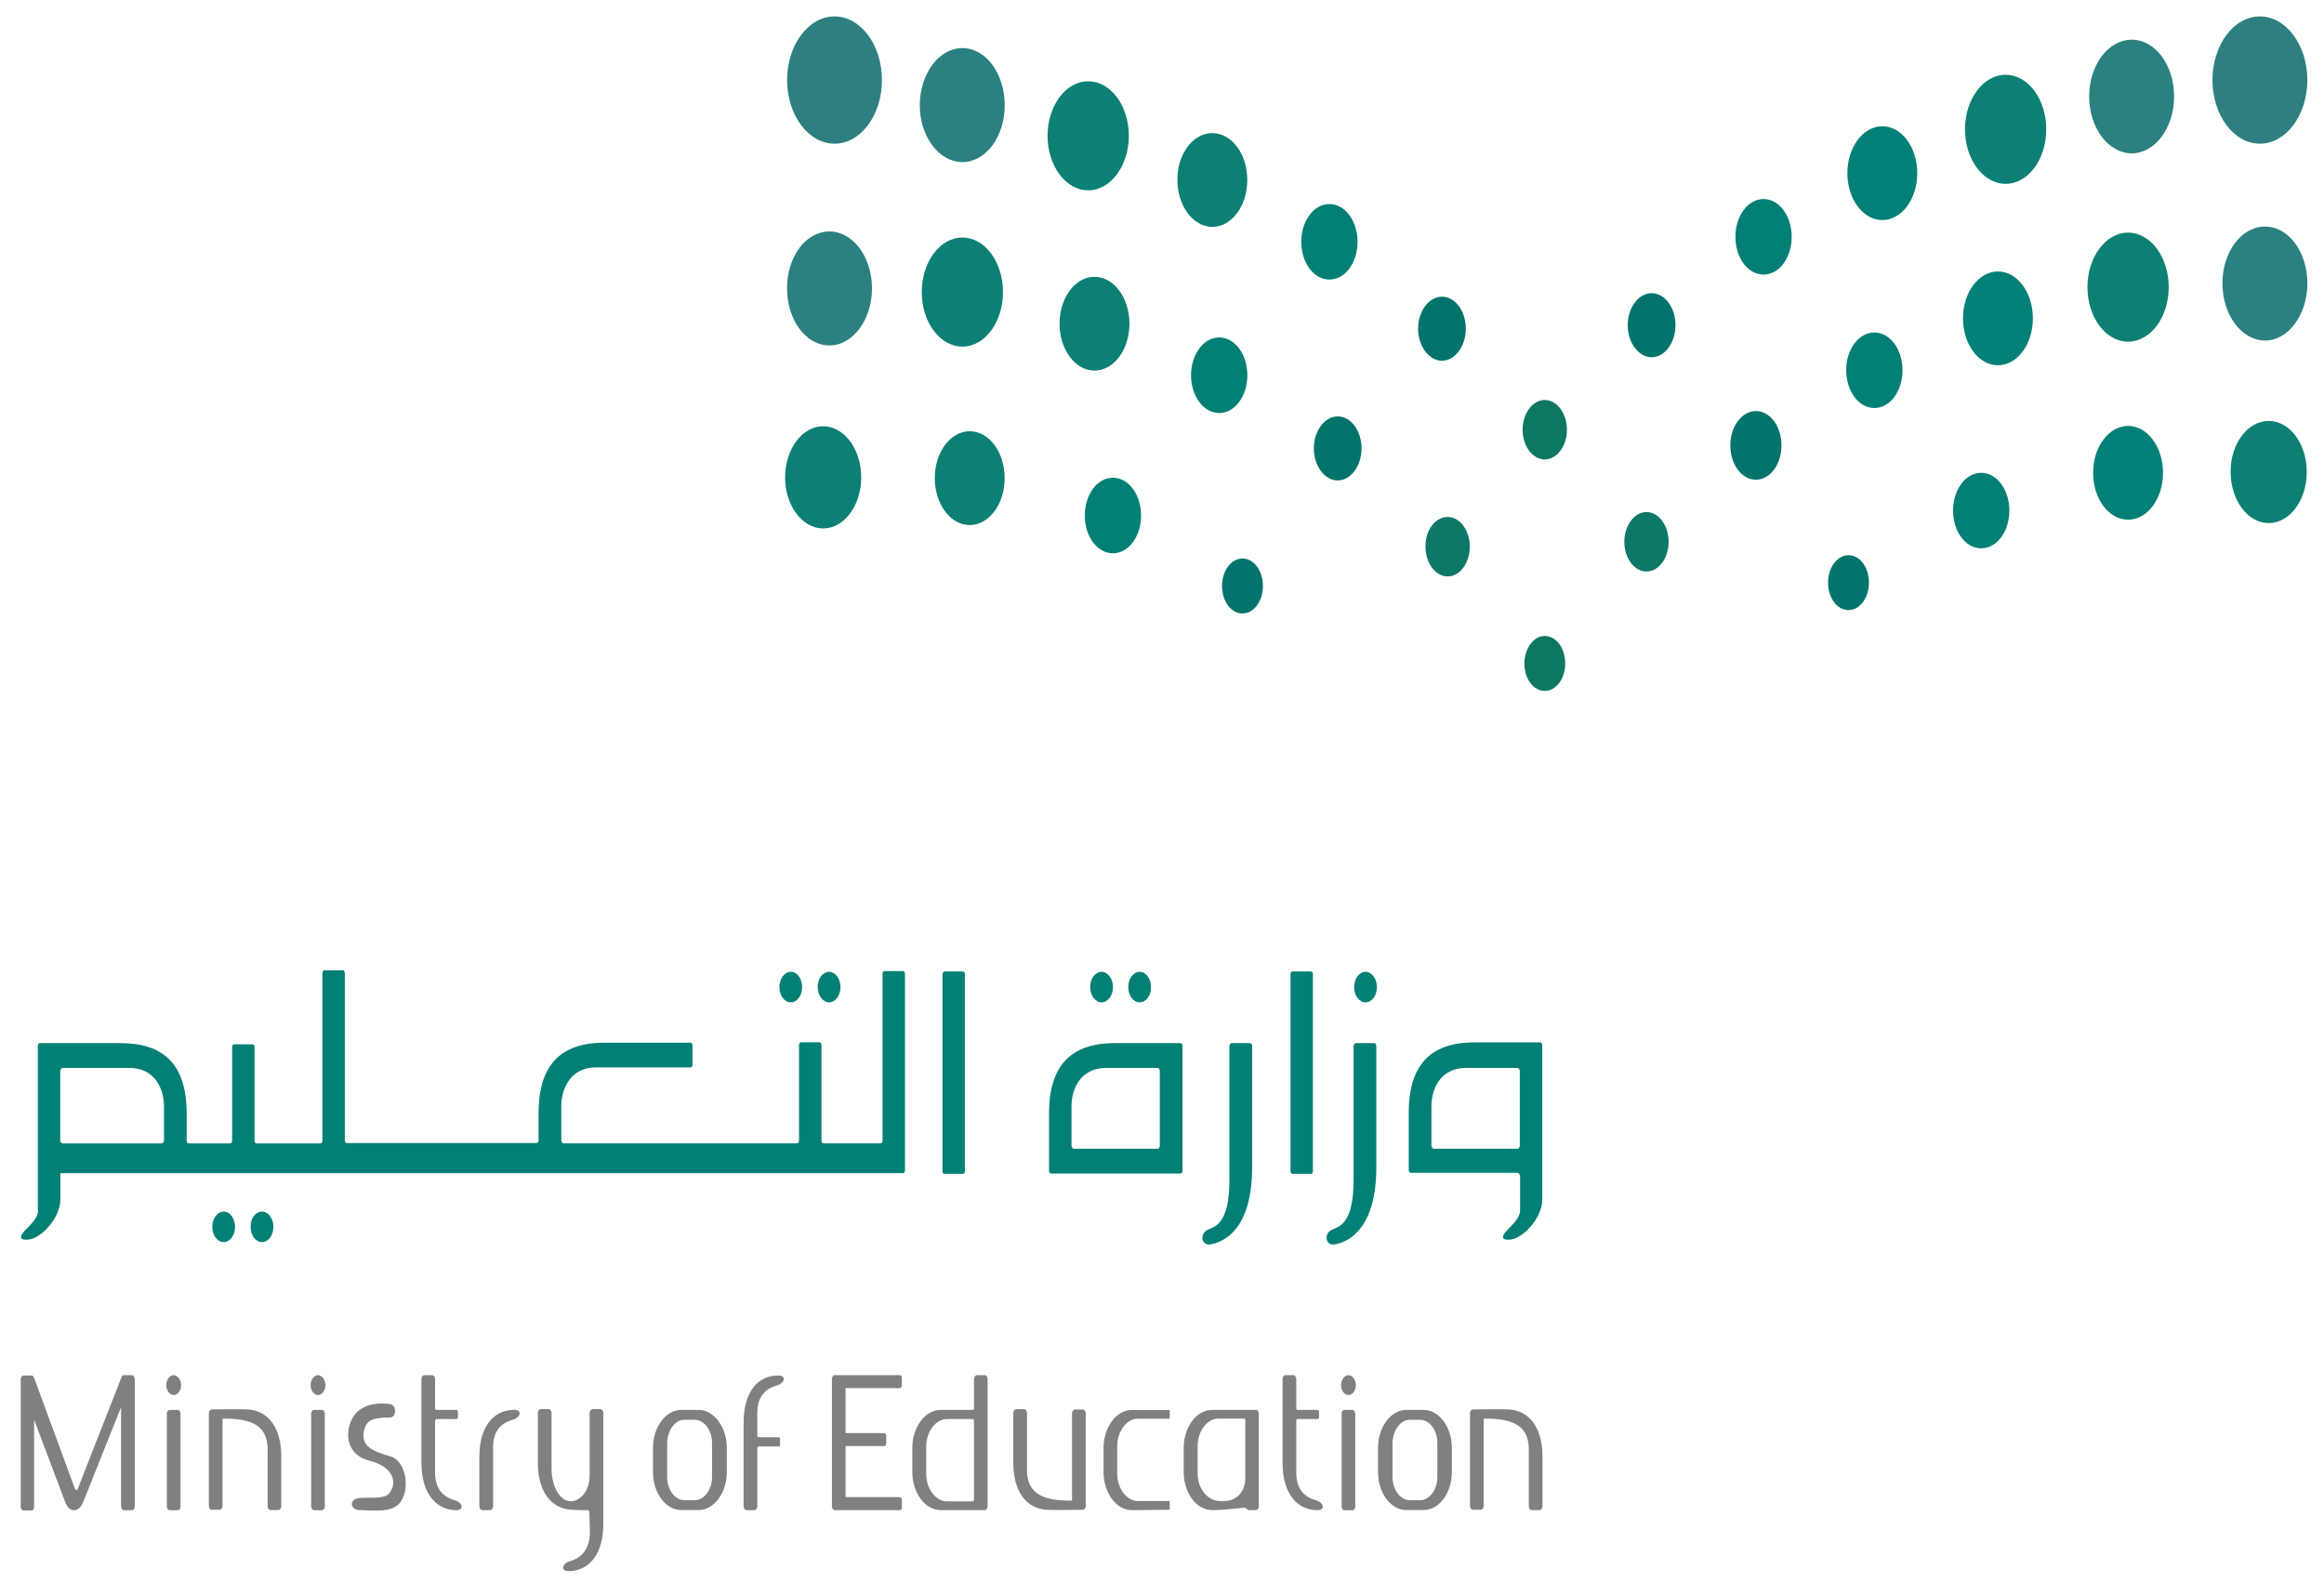 <svg width="94" height="64" viewBox="0 0 94 64" fill="none" xmlns="http://www.w3.org/2000/svg">
<g id="Group">
<path id="Vector" d="M3.025 60.209C3.082 60.303 3.117 60.303 3.152 60.209L4.909 55.722C4.932 55.662 4.968 55.629 5.013 55.629H5.335C5.392 55.629 5.451 55.705 5.451 55.785V60.934C5.451 61.027 5.392 61.09 5.335 61.09H5.013C4.944 61.09 4.897 61.013 4.897 60.934V56.924L3.357 60.781C3.184 61.196 2.805 61.196 2.645 60.781L1.38 57.433V60.947C1.38 61.04 1.335 61.103 1.264 61.103H0.954C0.895 61.103 0.838 61.027 0.838 60.947V55.796C0.838 55.703 0.895 55.643 0.954 55.643H1.276C1.323 55.643 1.357 55.673 1.38 55.736L3.023 60.207L3.025 60.209Z" fill="#808080"/>
<path id="Vector_2" d="M6.864 57.033H7.186C7.255 57.033 7.3 57.11 7.3 57.189V60.936C7.3 61.029 7.255 61.092 7.186 61.092H6.864C6.795 61.092 6.748 61.015 6.748 60.936V57.189C6.748 57.096 6.807 57.033 6.864 57.033Z" fill="#808080"/>
<path id="Vector_3" d="M7.025 55.629C7.186 55.629 7.325 55.815 7.325 56.031C7.325 56.247 7.186 56.432 7.025 56.432C6.864 56.432 6.726 56.247 6.726 56.031C6.726 55.815 6.864 55.629 7.025 55.629Z" fill="#808080"/>
<path id="Vector_4" d="M12.701 57.033H13.023C13.092 57.033 13.137 57.11 13.137 57.189V60.936C13.137 61.029 13.08 61.092 13.023 61.092H12.701C12.644 61.092 12.585 61.015 12.585 60.936V57.189C12.585 57.096 12.644 57.033 12.701 57.033Z" fill="#808080"/>
<path id="Vector_5" d="M12.862 55.629C13.023 55.629 13.161 55.815 13.161 56.031C13.161 56.247 13.023 56.432 12.862 56.432C12.701 56.432 12.563 56.247 12.563 56.031C12.563 55.815 12.701 55.629 12.862 55.629Z" fill="#808080"/>
<path id="Vector_6" d="M54.381 57.033H54.703C54.76 57.033 54.817 57.11 54.817 57.189V60.936C54.817 61.029 54.76 61.092 54.703 61.092H54.381C54.312 61.092 54.265 61.015 54.265 60.936V57.189C54.265 57.096 54.324 57.033 54.381 57.033Z" fill="#808080"/>
<path id="Vector_7" d="M54.542 55.629C54.703 55.629 54.841 55.815 54.841 56.031C54.841 56.247 54.703 56.432 54.542 56.432C54.381 56.432 54.242 56.247 54.242 56.031C54.242 55.815 54.381 55.629 54.542 55.629Z" fill="#808080"/>
<path id="Vector_8" d="M10.827 58.651C10.827 57.695 10.229 57.372 9.001 57.386V60.917C9.001 60.996 8.944 61.073 8.885 61.073H8.563C8.504 61.073 8.447 60.996 8.447 60.917V57.17C8.447 57.077 8.504 57.014 8.563 57.014C9.045 57.014 9.528 56.998 10.011 57.014C10.872 57.061 11.377 57.785 11.377 58.911V60.931C11.377 61.01 11.32 61.086 11.261 61.086H10.939C10.88 61.086 10.823 61.01 10.823 60.931V58.648L10.827 58.651Z" fill="#808080"/>
<path id="Vector_9" d="M61.839 58.651C61.839 57.695 61.24 57.372 60.012 57.386V60.917C60.012 60.996 59.955 61.073 59.896 61.073H59.574C59.515 61.073 59.458 60.996 59.458 60.917V57.17C59.458 57.077 59.515 57.014 59.574 57.014C60.057 57.014 60.539 56.998 61.022 57.014C61.883 57.061 62.389 57.785 62.389 58.911V60.931C62.389 61.01 62.332 61.086 62.273 61.086H61.951C61.892 61.086 61.835 61.01 61.835 60.931V58.648L61.839 58.651Z" fill="#808080"/>
<path id="Vector_10" d="M41.535 59.438C41.535 60.395 42.133 60.717 43.361 60.703V57.172C43.361 57.093 43.418 57.017 43.477 57.017H43.799C43.858 57.017 43.915 57.093 43.915 57.172V60.919C43.915 61.012 43.858 61.075 43.799 61.075C43.316 61.075 42.834 61.092 42.351 61.075C41.49 61.029 40.985 60.304 40.985 59.178V57.159C40.985 57.08 41.042 57.003 41.101 57.003H41.422C41.481 57.003 41.539 57.08 41.539 57.159V59.441L41.535 59.438Z" fill="#808080"/>
<path id="Vector_11" d="M17.045 59.193V55.785C17.045 55.692 17.102 55.629 17.161 55.629H17.483C17.552 55.629 17.599 55.705 17.599 55.785V56.957C17.599 57.004 17.621 57.034 17.658 57.034H18.462C18.497 57.034 18.521 57.064 18.521 57.11V57.326C18.521 57.373 18.499 57.403 18.462 57.403H17.658C17.623 57.403 17.599 57.433 17.599 57.479V59.562C17.599 60.179 17.864 60.535 18.393 60.688C18.715 60.781 18.807 61.106 18.416 61.09C17.564 61.059 17.047 60.319 17.047 59.193" fill="#808080"/>
<path id="Vector_12" d="M51.876 59.193V55.785C51.876 55.692 51.933 55.629 51.992 55.629H52.314C52.373 55.629 52.43 55.705 52.43 55.785V56.957C52.43 57.004 52.452 57.034 52.489 57.034H53.293C53.328 57.034 53.352 57.064 53.352 57.11V57.326C53.352 57.373 53.33 57.403 53.293 57.403H52.489C52.454 57.403 52.43 57.433 52.43 57.479V59.562C52.43 60.179 52.694 60.535 53.224 60.688C53.546 60.781 53.638 61.106 53.246 61.09C52.385 61.059 51.878 60.319 51.878 59.193" fill="#808080"/>
<path id="Vector_13" d="M30.077 57.525V60.933C30.077 61.013 30.134 61.089 30.193 61.089H30.515C30.574 61.089 30.631 61.013 30.631 60.933V58.591C30.631 58.544 30.653 58.512 30.69 58.512H31.494C31.529 58.512 31.553 58.482 31.553 58.435V58.219C31.553 58.173 31.531 58.14 31.494 58.14H30.69C30.655 58.14 30.631 58.11 30.631 58.063V57.17C30.631 56.552 30.895 56.197 31.425 56.044C31.747 55.951 31.838 55.628 31.447 55.642C30.586 55.658 30.079 56.396 30.079 57.522" fill="#808080"/>
<path id="Vector_14" d="M19.389 58.914V60.934C19.389 61.013 19.446 61.089 19.505 61.089H19.827C19.886 61.089 19.943 61.013 19.943 60.934V58.559C19.943 57.941 20.208 57.586 20.737 57.432C21.059 57.34 21.151 57.017 20.76 57.031C19.898 57.061 19.391 57.785 19.391 58.911" fill="#808080"/>
<path id="Vector_15" d="M23.837 61.166C23.837 61.12 23.814 61.09 23.78 61.09C23.562 61.09 23.423 61.09 23.124 61.073C22.263 61.027 21.756 60.303 21.756 59.176V57.154C21.756 57.078 21.812 57.001 21.872 57.001H22.193C22.252 57.001 22.309 57.078 22.309 57.154V59.422C22.309 60.117 22.643 60.732 23.091 60.732C23.366 60.732 23.849 60.439 23.849 59.668V57.154C23.849 57.078 23.906 57.001 23.965 57.001H24.287C24.346 57.001 24.403 57.078 24.403 57.154V61.658C24.403 62.784 23.898 63.525 23.034 63.555C22.645 63.571 22.737 63.246 23.057 63.153C23.586 63 23.851 62.598 23.861 61.983L23.839 61.166H23.837Z" fill="#808080"/>
<path id="Vector_16" d="M33.765 55.629H36.396C36.443 55.629 36.478 55.675 36.478 55.735V56.044C36.478 56.104 36.443 56.151 36.396 56.151H34.201V57.971H35.765C35.812 57.971 35.844 58.017 35.844 58.078V58.386C35.844 58.449 35.81 58.496 35.765 58.496H34.201V60.562H36.396C36.443 60.562 36.478 60.608 36.478 60.671V60.98C36.478 61.043 36.443 61.087 36.396 61.087H33.765C33.696 61.087 33.649 61.01 33.649 60.934V55.782C33.649 55.703 33.708 55.626 33.765 55.626" fill="#808080"/>
<path id="Vector_17" d="M28.8 59.747C28.8 60.255 28.49 60.687 28.099 60.687H27.686C27.307 60.687 26.985 60.272 26.985 59.747V58.372C26.997 57.85 27.307 57.432 27.686 57.432H28.099C28.478 57.432 28.8 57.848 28.8 58.372V59.747ZM28.25 57.033H27.56C26.928 57.033 26.411 57.727 26.411 58.575V59.545C26.411 60.395 26.928 61.086 27.56 61.086H28.25C28.881 61.086 29.399 60.392 29.399 59.545V58.575C29.399 57.727 28.881 57.033 28.25 57.033Z" fill="#808080"/>
<path id="Vector_18" d="M58.138 59.747C58.138 60.255 57.827 60.687 57.438 60.687H57.024C56.646 60.687 56.324 60.272 56.324 59.747V58.372C56.336 57.85 56.646 57.432 57.024 57.432H57.438C57.817 57.432 58.138 57.848 58.138 58.372V59.747ZM57.576 57.033H56.886C56.255 57.033 55.737 57.727 55.737 58.575V59.545C55.737 60.395 56.255 61.086 56.886 61.086H57.576C58.208 61.086 58.725 60.392 58.725 59.545V58.575C58.725 57.727 58.208 57.033 57.576 57.033Z" fill="#808080"/>
<path id="Vector_19" d="M39.396 60.658C39.396 60.704 39.374 60.734 39.337 60.734H38.302C37.842 60.734 37.463 60.226 37.463 59.608V58.529C37.463 57.911 37.842 57.403 38.302 57.403H39.337C39.372 57.403 39.396 57.432 39.396 57.482V60.658ZM39.832 55.629H39.51C39.453 55.629 39.396 55.705 39.396 55.785V56.957C39.396 57.003 39.374 57.033 39.337 57.033H38.05C37.416 57.033 36.901 57.728 36.901 58.575V59.545C36.901 60.395 37.419 61.087 38.05 61.087H39.83C39.899 61.087 39.946 61.01 39.946 60.934V55.782C39.946 55.689 39.887 55.626 39.83 55.626" fill="#808080"/>
<path id="Vector_20" d="M50.371 59.778C50.371 60.147 50.188 60.811 49.279 60.718C48.819 60.672 48.44 60.21 48.44 59.592V58.512C48.44 57.895 48.819 57.386 49.279 57.386H50.314C50.349 57.386 50.371 57.416 50.371 57.466V59.778ZM50.797 57.034H49.027C48.394 57.034 47.878 57.728 47.878 58.575V59.545C47.878 60.395 48.396 61.087 49.027 61.087C49.589 61.087 50.279 60.98 50.361 60.994C50.418 61.01 50.44 61.087 50.534 61.087H50.799C50.868 61.087 50.915 61.01 50.915 60.931V57.184C50.915 57.091 50.856 57.028 50.799 57.028" fill="#808080"/>
<path id="Vector_21" d="M45.785 61.089C45.153 61.089 44.636 60.395 44.636 59.548V58.578C44.636 57.728 45.153 57.036 45.785 57.036H47.29C47.302 57.036 47.312 57.053 47.312 57.066V57.359C47.312 57.375 47.3 57.389 47.29 57.389H46.027C45.567 57.389 45.188 57.897 45.188 58.515V59.594C45.188 60.212 45.567 60.72 46.027 60.72H47.29C47.302 60.72 47.312 60.737 47.312 60.75V61.043C47.312 61.059 47.3 61.073 47.29 61.073L45.785 61.089Z" fill="#808080"/>
<path id="Vector_22" d="M15.77 57.34C16.045 57.34 16.045 56.832 15.782 56.799C15.012 56.692 14.3 56.922 14.116 57.739C13.98 58.357 14.255 58.911 14.921 59.081C15.794 59.297 16.127 59.868 15.76 60.393C15.564 60.655 14.978 60.562 14.554 60.595C14.094 60.625 14.151 61.087 14.554 61.087C15.245 61.103 16.012 61.226 16.289 60.609C16.577 59.964 16.334 59.067 15.794 58.914C15.069 58.712 14.621 58.499 14.713 57.941C14.793 57.386 15.151 57.356 15.77 57.34Z" fill="#808080"/>
<path id="Vector_23" d="M62.482 25.726C62.943 25.726 63.309 26.218 63.309 26.835C63.309 27.453 62.943 27.948 62.482 27.948C62.022 27.948 61.656 27.456 61.656 26.835C61.668 26.218 62.034 25.726 62.482 25.726Z" fill="#0D7762"/>
<path id="Vector_24" d="M62.482 16.18C62.977 16.18 63.378 16.721 63.378 17.382C63.378 18.044 62.975 18.585 62.482 18.585C61.989 18.585 61.586 18.044 61.586 17.382C61.586 16.721 61.989 16.18 62.482 16.18Z" fill="#0D7762"/>
<path id="Vector_25" d="M66.596 20.714C67.091 20.714 67.492 21.255 67.492 21.916C67.492 22.578 67.089 23.119 66.596 23.119C66.103 23.119 65.7 22.578 65.7 21.916C65.7 21.255 66.103 20.714 66.596 20.714Z" fill="#0D7768"/>
<path id="Vector_26" d="M58.554 20.913C59.049 20.913 59.45 21.454 59.45 22.116C59.45 22.777 59.047 23.318 58.554 23.318C58.061 23.318 57.658 22.777 57.658 22.116C57.645 21.451 58.049 20.913 58.554 20.913Z" fill="#0D7768"/>
<path id="Vector_27" d="M50.255 22.594C50.715 22.594 51.082 23.086 51.082 23.703C51.082 24.321 50.715 24.816 50.255 24.816C49.795 24.816 49.428 24.321 49.428 23.703C49.428 23.086 49.795 22.594 50.255 22.594Z" fill="#02746C"/>
<path id="Vector_28" d="M74.767 22.458C75.227 22.458 75.594 22.95 75.594 23.568C75.594 24.185 75.227 24.68 74.767 24.68C74.306 24.68 73.94 24.185 73.94 23.568C73.94 22.95 74.319 22.458 74.767 22.458Z" fill="#02746C"/>
<path id="Vector_29" d="M66.804 11.861C67.344 11.861 67.769 12.446 67.769 13.157C67.769 13.867 67.331 14.452 66.804 14.452C66.276 14.452 65.838 13.865 65.838 13.157C65.838 12.449 66.264 11.861 66.804 11.861Z" fill="#02746C"/>
<path id="Vector_30" d="M58.324 12.001C58.863 12.001 59.289 12.586 59.289 13.296C59.289 14.007 58.851 14.592 58.324 14.592C57.796 14.592 57.358 14.004 57.358 13.296C57.358 12.589 57.796 12.001 58.324 12.001Z" fill="#02746C"/>
<path id="Vector_31" d="M54.106 16.844C54.646 16.844 55.071 17.429 55.071 18.139C55.071 18.85 54.633 19.435 54.106 19.435C53.579 19.435 53.141 18.847 53.141 18.139C53.141 17.431 53.579 16.844 54.106 16.844Z" fill="#02746C"/>
<path id="Vector_32" d="M71.022 16.628C71.596 16.628 72.056 17.246 72.056 18.016C72.056 18.787 71.596 19.405 71.022 19.405C70.447 19.405 69.987 18.787 69.987 18.016C69.987 17.246 70.457 16.628 71.022 16.628Z" fill="#02746C"/>
<path id="Vector_33" d="M71.331 8.052C71.962 8.052 72.469 8.73 72.469 9.58C72.469 10.43 71.964 11.107 71.331 11.107C70.698 11.107 70.193 10.43 70.193 9.58C70.193 8.73 70.698 8.052 71.331 8.052Z" fill="#028075"/>
<path id="Vector_34" d="M76.135 5.108C76.917 5.108 77.549 5.956 77.549 7.005C77.549 8.055 76.917 8.902 76.135 8.902C75.353 8.902 74.722 8.055 74.722 7.005C74.722 5.956 75.353 5.108 76.135 5.108Z" fill="#038077"/>
<path id="Vector_35" d="M81.123 3.025C82.031 3.025 82.766 4.012 82.766 5.231C82.766 6.45 82.029 7.437 81.123 7.437C80.216 7.437 79.479 6.447 79.479 5.231C79.479 4.015 80.214 3.025 81.123 3.025Z" fill="#0D8074"/>
<path id="Vector_36" d="M86.224 1.606C87.177 1.606 87.937 2.64 87.937 3.905C87.937 5.17 87.167 6.203 86.224 6.203C85.281 6.203 84.501 5.17 84.501 3.905C84.501 2.64 85.271 1.606 86.224 1.606Z" fill="#2C8080"/>
<path id="Vector_37" d="M91.407 0.664C92.464 0.664 93.326 1.82 93.326 3.239C93.326 4.657 92.464 5.813 91.407 5.813C90.35 5.813 89.489 4.657 89.489 3.239C89.489 1.82 90.35 0.664 91.407 0.664Z" fill="#2E8080"/>
<path id="Vector_38" d="M75.813 13.449C76.445 13.449 76.952 14.127 76.952 14.977C76.952 15.827 76.447 16.505 75.813 16.505C75.18 16.505 74.675 15.827 74.675 14.977C74.663 14.146 75.18 13.449 75.813 13.449Z" fill="#028075"/>
<path id="Vector_39" d="M80.811 10.981C81.593 10.981 82.225 11.829 82.225 12.878C82.225 13.928 81.593 14.775 80.811 14.775C80.029 14.775 79.398 13.928 79.398 12.878C79.398 11.829 80.029 10.981 80.811 10.981Z" fill="#038077"/>
<path id="Vector_40" d="M86.076 9.41C86.984 9.41 87.719 10.397 87.719 11.616C87.719 12.835 86.984 13.821 86.076 13.821C85.167 13.821 84.432 12.832 84.432 11.616C84.432 10.399 85.169 9.41 86.076 9.41Z" fill="#0D8074"/>
<path id="Vector_41" d="M91.615 9.164C92.568 9.164 93.328 10.197 93.328 11.463C93.328 12.728 92.558 13.775 91.615 13.775C90.672 13.775 89.892 12.742 89.892 11.463C89.892 10.184 90.662 9.164 91.615 9.164Z" fill="#2C8080"/>
<path id="Vector_42" d="M80.135 19.126C80.766 19.126 81.273 19.804 81.273 20.654C81.273 21.504 80.768 22.181 80.135 22.181C79.502 22.181 78.997 21.504 78.997 20.654C78.997 19.804 79.502 19.126 80.135 19.126Z" fill="#028075"/>
<path id="Vector_43" d="M86.076 17.23C86.858 17.23 87.489 18.077 87.489 19.126C87.489 20.176 86.858 21.023 86.076 21.023C85.294 21.023 84.662 20.176 84.662 19.126C84.662 18.077 85.294 17.23 86.076 17.23Z" fill="#038077"/>
<path id="Vector_44" d="M91.764 17.027C92.615 17.027 93.303 17.954 93.303 19.093C93.303 20.233 92.613 21.16 91.764 21.16C90.914 21.16 90.224 20.233 90.224 19.093C90.212 17.951 90.914 17.027 91.764 17.027Z" fill="#0D8074"/>
<path id="Vector_45" d="M53.772 8.254C54.403 8.254 54.91 8.932 54.91 9.782C54.91 10.632 54.405 11.309 53.772 11.309C53.139 11.309 52.633 10.632 52.633 9.782C52.633 8.932 53.139 8.254 53.772 8.254Z" fill="#028075"/>
<path id="Vector_46" d="M49.037 5.384C49.819 5.384 50.45 6.231 50.45 7.281C50.45 8.33 49.819 9.177 49.037 9.177C48.255 9.177 47.624 8.33 47.624 7.281C47.611 6.231 48.255 5.384 49.037 5.384Z" fill="#0D8074"/>
<path id="Vector_47" d="M44.015 3.288C44.923 3.288 45.658 4.275 45.658 5.494C45.658 6.713 44.921 7.699 44.015 7.699C43.109 7.699 42.371 6.71 42.371 5.494C42.371 4.277 43.107 3.288 44.015 3.288Z" fill="#0D8074"/>
<path id="Vector_48" d="M38.925 1.946C39.879 1.946 40.638 2.979 40.638 4.258C40.638 5.538 39.868 6.557 38.925 6.557C37.983 6.557 37.203 5.524 37.203 4.258C37.203 2.993 37.972 1.946 38.925 1.946Z" fill="#2C8080"/>
<path id="Vector_49" d="M33.755 0.664C34.812 0.664 35.673 1.82 35.673 3.239C35.673 4.657 34.812 5.813 33.755 5.813C32.698 5.813 31.836 4.657 31.836 3.239C31.836 1.82 32.698 0.664 33.755 0.664Z" fill="#2E8080"/>
<path id="Vector_50" d="M49.314 13.651C49.945 13.651 50.452 14.329 50.452 15.179C50.452 16.029 49.947 16.707 49.314 16.707C48.681 16.707 48.175 16.029 48.175 15.179C48.175 14.329 48.681 13.651 49.314 13.651Z" fill="#028075"/>
<path id="Vector_51" d="M44.269 11.197C45.051 11.197 45.683 12.044 45.683 13.094C45.683 14.143 45.051 14.991 44.269 14.991C43.487 14.991 42.856 14.143 42.856 13.094C42.856 12.044 43.487 11.197 44.269 11.197Z" fill="#0D8074"/>
<path id="Vector_52" d="M38.926 9.609C39.834 9.609 40.569 10.596 40.569 11.815C40.569 13.034 39.832 14.021 38.926 14.021C38.019 14.021 37.282 13.031 37.282 11.815C37.282 10.599 38.017 9.609 38.926 9.609Z" fill="#0D8074"/>
<path id="Vector_53" d="M33.547 9.363C34.5 9.363 35.27 10.396 35.27 11.662C35.27 12.927 34.5 13.974 33.547 13.974C32.594 13.974 31.834 12.941 31.834 11.662C31.834 10.383 32.592 9.363 33.547 9.363Z" fill="#2C8080"/>
<path id="Vector_54" d="M45.015 19.325C45.646 19.325 46.153 20.003 46.153 20.853C46.153 21.703 45.648 22.381 45.015 22.381C44.382 22.381 43.877 21.703 43.877 20.853C43.877 20.003 44.382 19.325 45.015 19.325Z" fill="#028075"/>
<path id="Vector_55" d="M39.223 17.445C40.005 17.445 40.636 18.293 40.636 19.342C40.636 20.392 40.005 21.239 39.223 21.239C38.441 21.239 37.81 20.392 37.81 19.342C37.81 18.293 38.441 17.445 39.223 17.445Z" fill="#0D8074"/>
<path id="Vector_56" d="M33.295 17.243C34.146 17.243 34.834 18.17 34.834 19.309C34.834 20.449 34.144 21.376 33.295 21.376C32.445 21.376 31.755 20.449 31.755 19.309C31.755 18.17 32.445 17.243 33.295 17.243Z" fill="#0D8074"/>
<path id="Vector_57" d="M9.047 49.012C9.302 49.012 9.508 49.288 9.508 49.629C9.508 49.971 9.302 50.247 9.047 50.247C8.793 50.247 8.587 49.971 8.587 49.629C8.587 49.288 8.793 49.012 9.047 49.012Z" fill="#028075"/>
<path id="Vector_58" d="M31.985 39.312C32.24 39.312 32.445 39.589 32.445 39.93C32.445 40.272 32.24 40.548 31.985 40.548C31.73 40.548 31.525 40.272 31.525 39.93C31.525 39.589 31.73 39.312 31.985 39.312Z" fill="#028075"/>
<path id="Vector_59" d="M10.597 49.012C10.333 49.012 10.127 49.291 10.137 49.629C10.137 49.971 10.345 50.247 10.597 50.247C10.85 50.247 11.058 49.971 11.058 49.629C11.058 49.288 10.85 49.012 10.597 49.012Z" fill="#028075"/>
<path id="Vector_60" d="M46.096 39.312C46.351 39.312 46.556 39.589 46.556 39.93C46.556 40.272 46.351 40.548 46.096 40.548C45.842 40.548 45.636 40.272 45.636 39.93C45.636 39.589 45.842 39.312 46.096 39.312Z" fill="#028075"/>
<path id="Vector_61" d="M33.535 40.548C33.788 40.548 33.995 40.269 33.995 39.93C33.995 39.591 33.788 39.312 33.535 39.312C33.282 39.312 33.065 39.589 33.075 39.93C33.075 40.269 33.282 40.548 33.535 40.548Z" fill="#028075"/>
<path id="Vector_62" d="M44.557 40.548C44.809 40.548 45.017 40.269 45.017 39.93C45.017 39.591 44.809 39.312 44.557 39.312C44.304 39.312 44.086 39.589 44.096 39.93C44.096 40.269 44.304 40.548 44.557 40.548Z" fill="#028075"/>
<path id="Vector_63" d="M55.589 42.196H54.841C54.794 42.196 54.762 42.243 54.749 42.303V47.747C54.749 49.565 54.116 49.627 53.864 49.751C53.532 49.906 53.611 50.415 54.002 50.335C54.576 50.229 55.668 49.674 55.668 47.222V42.303C55.668 42.243 55.633 42.196 55.589 42.196Z" fill="#028075"/>
<path id="Vector_64" d="M55.232 39.312C55.487 39.312 55.693 39.589 55.693 39.93C55.693 40.272 55.487 40.548 55.232 40.548C54.978 40.548 54.772 40.272 54.772 39.93C54.772 39.589 54.978 39.312 55.232 39.312Z" fill="#028075"/>
<path id="Vector_65" d="M61.472 46.345C61.472 46.408 61.425 46.468 61.38 46.468H57.99C57.945 46.468 57.898 46.408 57.898 46.345V44.757C57.898 44.046 58.264 43.199 59.299 43.199H61.38C61.425 43.199 61.472 43.262 61.472 43.322V46.345ZM62.299 42.166H59.645C58.014 42.166 56.967 42.92 56.98 45.052V47.334C56.98 47.394 57.014 47.441 57.059 47.441H61.393C61.438 47.471 61.484 47.517 61.484 47.58V48.969C61.472 49.307 61.116 49.586 60.91 49.816C60.727 50.032 60.727 50.185 61.116 50.141C61.611 50.078 62.393 49.261 62.38 48.507V42.275C62.38 42.215 62.346 42.169 62.301 42.169" fill="#028075"/>
<path id="Vector_66" d="M53.025 39.296H52.277C52.23 39.296 52.198 39.359 52.198 39.419V47.378C52.198 47.438 52.232 47.484 52.277 47.484H53.025C53.071 47.484 53.104 47.438 53.104 47.378V39.405C53.104 39.345 53.069 39.299 53.025 39.299" fill="#028075"/>
<path id="Vector_67" d="M38.948 39.296H38.201C38.166 39.296 38.121 39.359 38.121 39.419V47.378C38.121 47.438 38.156 47.484 38.201 47.484H38.948C38.993 47.484 39.028 47.438 39.028 47.378V39.405C39.028 39.345 38.993 39.299 38.948 39.299" fill="#028075"/>
<path id="Vector_68" d="M50.566 42.196H49.819C49.772 42.196 49.74 42.243 49.727 42.303V47.747C49.727 49.565 49.094 49.627 48.842 49.751C48.51 49.906 48.589 50.415 48.98 50.335C49.554 50.229 50.646 49.674 50.646 47.222V42.303C50.646 42.243 50.611 42.196 50.566 42.196Z" fill="#028075"/>
<path id="Vector_69" d="M46.913 46.345C46.913 46.405 46.866 46.468 46.821 46.468H43.431C43.386 46.468 43.339 46.405 43.339 46.345V44.757C43.339 44.049 43.705 43.199 44.742 43.199H46.821C46.866 43.199 46.913 43.262 46.913 43.322V46.345ZM47.75 42.196H45.096C43.465 42.196 42.418 42.951 42.431 45.082V47.364C42.431 47.425 42.465 47.471 42.51 47.471H47.75C47.795 47.471 47.829 47.425 47.829 47.364V42.306C47.829 42.245 47.795 42.199 47.75 42.199" fill="#028075"/>
<path id="Vector_70" d="M6.634 46.128C6.634 46.191 6.599 46.254 6.54 46.254H2.53C2.484 46.254 2.437 46.191 2.437 46.128V43.322C2.437 43.261 2.484 43.199 2.53 43.199H5.231C6.265 43.199 6.634 44.048 6.634 44.756V46.128ZM36.512 39.282H35.777C35.73 39.282 35.697 39.328 35.697 39.389V46.142C35.697 46.205 35.663 46.251 35.616 46.251H33.307C33.26 46.251 33.227 46.205 33.227 46.142V42.272C33.227 42.209 33.193 42.163 33.146 42.163H32.398C32.353 42.163 32.319 42.209 32.319 42.272V46.142C32.319 46.205 32.284 46.251 32.239 46.251H22.794C22.747 46.251 22.702 46.188 22.702 46.126V44.754C22.702 44.046 23.069 43.179 24.103 43.179H27.93C27.977 43.179 28.009 43.133 28.009 43.073V42.286C28.009 42.225 27.975 42.179 27.93 42.179H24.45C22.818 42.179 21.772 42.936 21.784 45.065V46.128C21.784 46.191 21.749 46.238 21.702 46.238H14.027C13.98 46.238 13.947 46.191 13.947 46.128V39.358C13.947 39.298 13.913 39.252 13.868 39.252H13.12C13.076 39.252 13.041 39.298 13.041 39.358V46.145C13.041 46.208 13.006 46.254 12.961 46.254H10.375C10.33 46.254 10.296 46.208 10.296 46.145V42.351C10.296 42.288 10.261 42.245 10.216 42.245H9.469C9.422 42.245 9.389 42.291 9.389 42.351V46.145C9.389 46.208 9.355 46.254 9.308 46.254H7.63C7.585 46.254 7.55 46.208 7.55 46.145V45.082C7.563 42.953 6.516 42.198 4.885 42.198H1.61C1.565 42.198 1.53 42.245 1.53 42.305V48.968H1.543C1.53 49.31 1.176 49.586 0.968 49.818C0.785 50.034 0.785 50.187 1.176 50.141C1.671 50.08 2.451 49.26 2.441 48.506V47.457H36.524C36.571 47.457 36.604 47.41 36.604 47.35V39.391C36.604 39.331 36.569 39.285 36.524 39.285" fill="#028075"/>
</g>
</svg>
